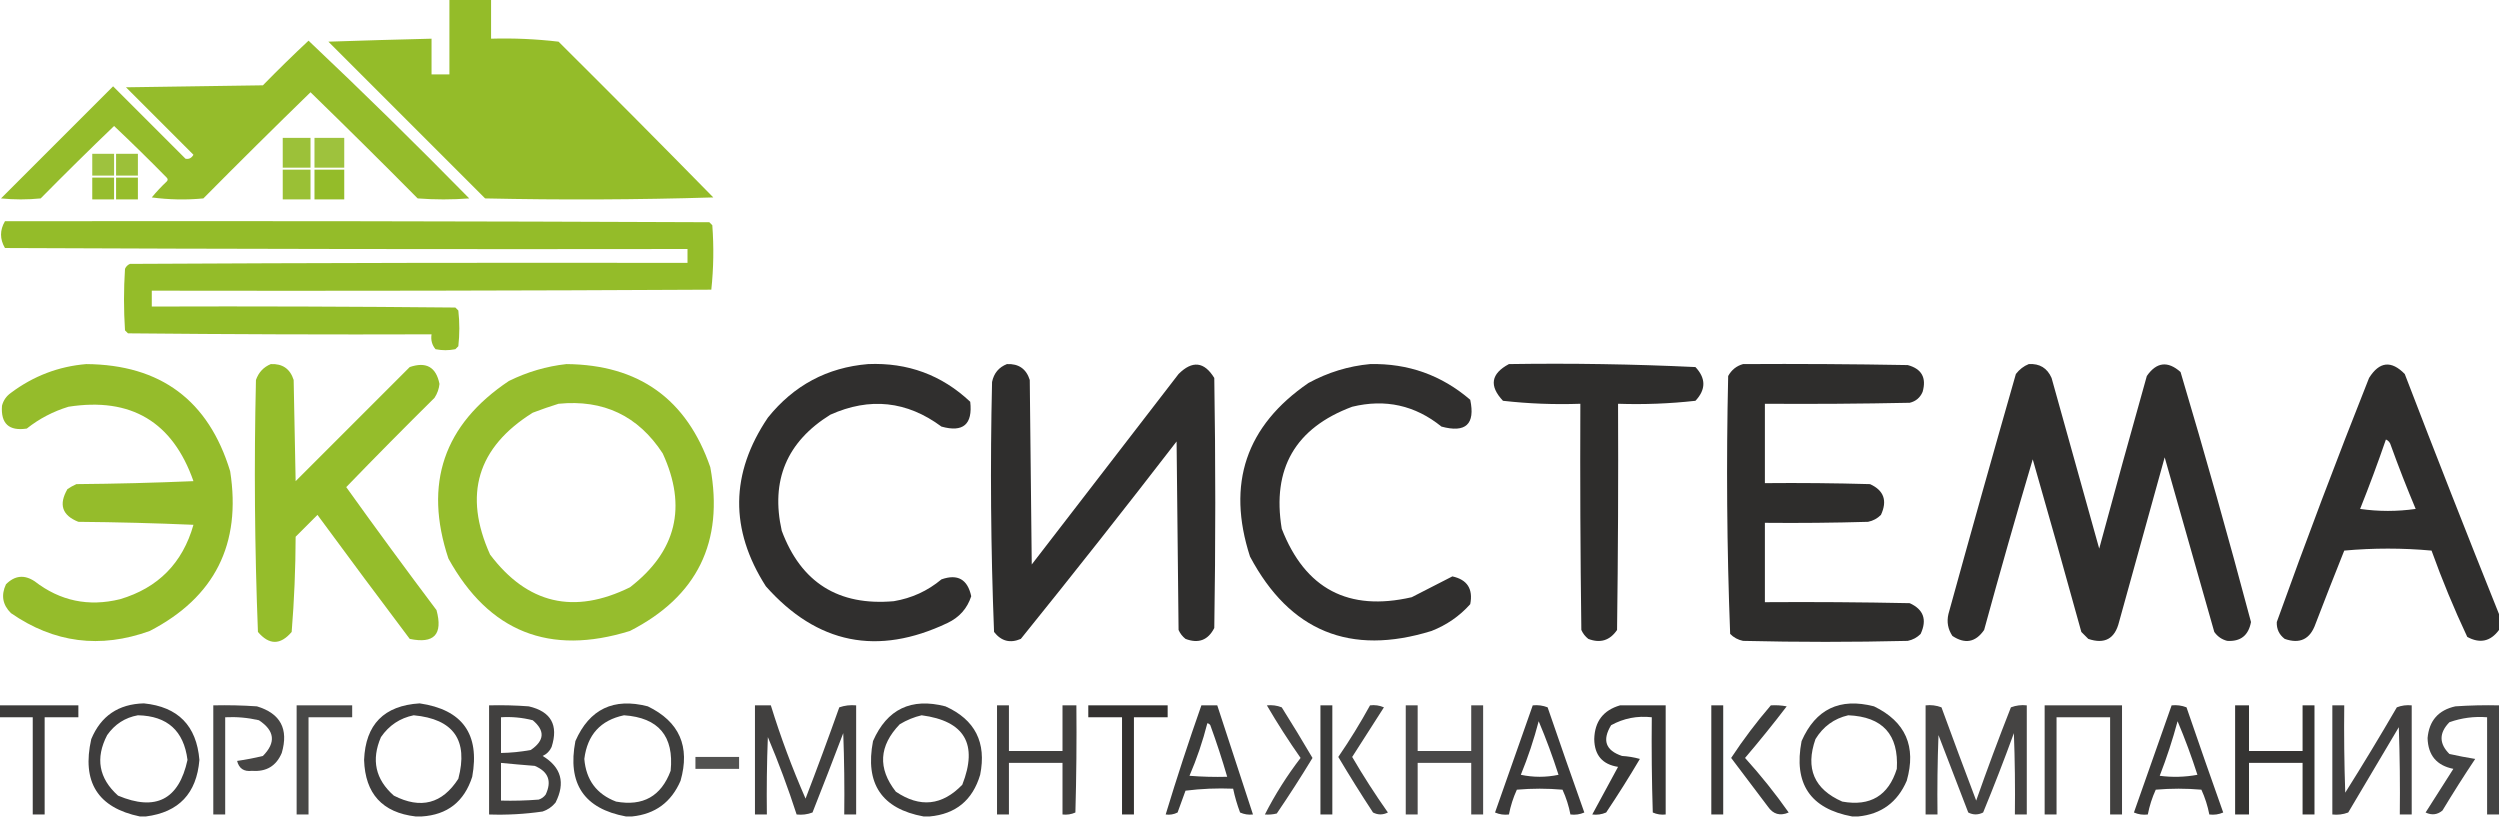 <?xml version="1.0" encoding="UTF-8"?> <svg xmlns="http://www.w3.org/2000/svg" xmlns:xlink="http://www.w3.org/1999/xlink" version="1.1" width="1260px" height="412px" style="shape-rendering:geometricPrecision; text-rendering:geometricPrecision; image-rendering:optimizeQuality; fill-rule:evenodd; clip-rule:evenodd"><g><path style="opacity:0.993" fill="#94bc29" d="M 226.5,-0.5 C 233.5,-0.5 240.5,-0.5 247.5,-0.5C 247.5,6.167 247.5,12.833 247.5,19.5C 258.877,19.174 270.21,19.674 281.5,21C 307.68,47.014 333.68,73.18 359.5,99.5C 321.171,100.667 282.838,100.833 244.5,100C 218.167,73.667 191.833,47.333 165.5,21C 182.833,20.417 200.166,19.917 217.5,19.5C 217.5,25.5 217.5,31.5 217.5,37.5C 220.5,37.5 223.5,37.5 226.5,37.5C 226.5,24.833 226.5,12.167 226.5,-0.5 Z"></path></g><g><path style="opacity:0.985" fill="#94bc29" d="M 155.5,20.5 C 182.916,46.414 209.916,72.914 236.5,100C 227.833,100.667 219.167,100.667 210.5,100C 192.653,81.986 174.653,64.153 156.5,46.5C 138.347,64.153 120.347,81.986 102.5,100C 93.814,100.832 85.147,100.665 76.5,99.5C 78.817,96.683 81.317,94.016 84,91.5C 84.667,90.833 84.667,90.167 84,89.5C 75.319,80.652 66.486,71.986 57.5,63.5C 45.014,75.486 32.681,87.653 20.5,100C 13.833,100.667 7.167,100.667 0.5,100C 19.333,81.167 38.167,62.333 57,43.5C 69.167,55.667 81.333,67.833 93.5,80C 95.201,80.345 96.534,79.678 97.5,78C 86.167,66.667 74.833,55.333 63.5,44C 86.5,43.667 109.5,43.333 132.5,43C 140.062,35.27 147.728,27.77 155.5,20.5 Z"></path></g><g><path style="opacity:0.919" fill="#94bc29" d="M 142.5,69.5 C 147.167,69.5 151.833,69.5 156.5,69.5C 156.5,74.5 156.5,79.5 156.5,84.5C 151.833,84.5 147.167,84.5 142.5,84.5C 142.5,79.5 142.5,74.5 142.5,69.5 Z"></path></g><g><path style="opacity:0.904" fill="#94bc29" d="M 158.5,69.5 C 163.5,69.5 168.5,69.5 173.5,69.5C 173.5,74.5 173.5,79.5 173.5,84.5C 168.5,84.5 163.5,84.5 158.5,84.5C 158.5,79.5 158.5,74.5 158.5,69.5 Z"></path></g><g><path style="opacity:0.9" fill="#94bc29" d="M 46.5,77.5 C 50.167,77.5 53.833,77.5 57.5,77.5C 57.5,81.167 57.5,84.833 57.5,88.5C 53.833,88.5 50.167,88.5 46.5,88.5C 46.5,84.833 46.5,81.167 46.5,77.5 Z"></path></g><g><path style="opacity:0.915" fill="#93bb28" d="M 58.5,77.5 C 62.167,77.5 65.833,77.5 69.5,77.5C 69.5,81.167 69.5,84.833 69.5,88.5C 65.833,88.5 62.167,88.5 58.5,88.5C 58.5,84.833 58.5,81.167 58.5,77.5 Z"></path></g><g><path style="opacity:0.941" fill="#94bc29" d="M 142.5,85.5 C 147.167,85.5 151.833,85.5 156.5,85.5C 156.5,90.5 156.5,95.5 156.5,100.5C 151.833,100.5 147.167,100.5 142.5,100.5C 142.5,95.5 142.5,90.5 142.5,85.5 Z"></path></g><g><path style="opacity:1" fill="#94bc29" d="M 158.5,85.5 C 163.5,85.5 168.5,85.5 173.5,85.5C 173.5,90.5 173.5,95.5 173.5,100.5C 168.5,100.5 163.5,100.5 158.5,100.5C 158.5,95.5 158.5,90.5 158.5,85.5 Z"></path></g><g><path style="opacity:0.984" fill="#94bc29" d="M 58.5,89.5 C 62.167,89.5 65.833,89.5 69.5,89.5C 69.5,93.167 69.5,96.833 69.5,100.5C 65.833,100.5 62.167,100.5 58.5,100.5C 58.5,96.833 58.5,93.167 58.5,89.5 Z"></path></g><g><path style="opacity:0.973" fill="#94bc29" d="M 46.5,89.5 C 50.167,89.5 53.833,89.5 57.5,89.5C 57.5,93.167 57.5,96.833 57.5,100.5C 53.833,100.5 50.167,100.5 46.5,100.5C 46.5,96.833 46.5,93.167 46.5,89.5 Z"></path></g><g><path style="opacity:0.996" fill="#94bc29" d="M 2.5,111.5 C 120.834,111.333 239.167,111.5 357.5,112C 358,112.5 358.5,113 359,113.5C 359.82,124.41 359.653,135.243 358.5,146C 264.501,146.5 170.501,146.667 76.5,146.5C 76.5,149.167 76.5,151.833 76.5,154.5C 127.501,154.333 178.501,154.5 229.5,155C 230,155.5 230.5,156 231,156.5C 231.667,162.5 231.667,168.5 231,174.5C 230.5,175 230,175.5 229.5,176C 226.167,176.667 222.833,176.667 219.5,176C 217.722,173.865 217.055,171.365 217.5,168.5C 166.499,168.667 115.499,168.5 64.5,168C 64,167.5 63.5,167 63,166.5C 62.333,156.167 62.333,145.833 63,135.5C 63.5,134.333 64.333,133.5 65.5,133C 159.166,132.5 252.833,132.333 346.5,132.5C 346.5,130.167 346.5,127.833 346.5,125.5C 231.833,125.667 117.166,125.5 2.5,125C -0.133,120.501 -0.133,116.001 2.5,111.5 Z"></path></g><g><path style="opacity:0.985" fill="#94bc29" d="M 43.5,183.5 C 80.961,183.809 105.127,201.809 116,237.5C 121.736,274.196 108.236,301.029 75.5,318C 50.542,327.043 27.209,324.043 5.5,309C 1.286,304.8 0.452,299.966 3,294.5C 7.452,290.015 12.285,289.515 17.5,293C 30.309,302.896 44.642,305.896 60.5,302C 79.702,296.297 92.036,283.797 97.5,264.5C 78.175,263.667 58.842,263.167 39.5,263C 31.313,259.767 29.48,254.267 34,246.5C 35.419,245.54 36.919,244.707 38.5,244C 58.175,243.833 77.842,243.333 97.5,242.5C 87.015,212.583 66.015,200.083 34.5,205C 26.774,207.362 19.774,211.029 13.5,216C 4.511,217.343 0.345,213.51 1,204.5C 1.69,201.804 3.19,199.637 5.5,198C 16.886,189.487 29.553,184.654 43.5,183.5 Z"></path></g><g><path style="opacity:0.967" fill="#2a2928" d="M 437.5,183.5 C 457.48,182.655 474.647,188.989 489,202.5C 490.279,213.893 485.445,218.059 474.5,215C 457.072,202.09 438.406,200.09 418.5,209C 396.496,222.673 388.329,242.173 394,267.5C 403.738,293.627 422.571,305.461 450.5,303C 459.523,301.487 467.523,297.821 474.5,292C 482.664,289.134 487.664,291.967 489.5,300.5C 487.485,306.686 483.485,311.186 477.5,314C 442.308,330.741 411.808,324.575 386,295.5C 367.725,266.917 368.059,238.584 387,210.5C 400.063,194.222 416.896,185.222 437.5,183.5 Z"></path></g><g><path style="opacity:0.974" fill="#2a2928" d="M 507.5,183.5 C 513.402,183.24 517.235,185.907 519,191.5C 519.333,222.5 519.667,253.5 520,284.5C 544.667,252.5 569.333,220.5 594,188.5C 600.942,181.576 606.942,182.243 612,190.5C 612.667,232.5 612.667,274.5 612,316.5C 608.874,322.655 604.04,324.489 597.5,322C 595.951,320.786 594.785,319.286 594,317.5C 593.667,285.833 593.333,254.167 593,222.5C 567.214,255.954 541.048,289.121 514.5,322C 509.124,324.321 504.624,323.154 501,318.5C 499.356,276.546 499.022,234.546 500,192.5C 500.913,188.094 503.413,185.094 507.5,183.5 Z"></path></g><g><path style="opacity:0.968" fill="#2a2928" d="M 690.5,183.5 C 709.713,183.069 726.546,189.069 741,201.5C 743.587,213.805 738.754,218.305 726.5,215C 713.216,204.264 698.216,200.931 681.5,205C 652.825,215.695 640.991,236.195 646,266.5C 657.804,296.82 679.637,308.32 711.5,301C 718.36,297.455 725.193,293.955 732,290.5C 739.498,292.144 742.498,296.811 741,304.5C 735.649,310.494 729.149,314.994 721.5,318C 680.536,330.686 650.036,318.186 630,280.5C 618.124,243.793 627.957,214.627 659.5,193C 669.315,187.669 679.648,184.503 690.5,183.5 Z"></path></g><g><path style="opacity:0.97" fill="#2a2928" d="M 1022.5,183.5 C 1027.97,183.156 1031.8,185.489 1034,190.5C 1042,219.167 1050,247.833 1058,276.5C 1065.84,247.456 1073.84,218.456 1082,189.5C 1086.89,182.457 1092.56,181.79 1099,187.5C 1111.45,229.31 1123.29,271.31 1134.5,313.5C 1133.25,320.262 1129.25,323.429 1122.5,323C 1119.8,322.31 1117.64,320.81 1116,318.5C 1107.66,289.155 1099.33,259.822 1091,230.5C 1083.33,258.167 1075.67,285.833 1068,313.5C 1065.91,321.96 1060.75,324.793 1052.5,322C 1051.33,320.833 1050.17,319.667 1049,318.5C 1040.99,289.444 1032.82,260.444 1024.5,231.5C 1016.03,260.068 1007.87,288.735 1000,317.5C 995.703,323.739 990.37,324.739 984,320.5C 981.755,317.119 981.088,313.452 982,309.5C 993.135,269.098 1004.47,228.765 1016,188.5C 1017.8,186.174 1019.97,184.508 1022.5,183.5 Z"></path></g><g><path style="opacity:0.987" fill="#94bc29" d="M 136.5,183.5 C 142.402,183.24 146.235,185.907 148,191.5C 148.333,208.5 148.667,225.5 149,242.5C 168.167,223.333 187.333,204.167 206.5,185C 214.802,182.148 219.802,184.982 221.5,193.5C 221.237,196.028 220.404,198.361 219,200.5C 203.986,215.347 189.153,230.347 174.5,245.5C 189.422,266.344 204.589,287.011 220,307.5C 223.311,319.738 218.811,324.571 206.5,322C 190.878,301.256 175.378,280.423 160,259.5C 156.333,263.167 152.667,266.833 149,270.5C 148.955,286.567 148.288,302.567 147,318.5C 141.333,325.167 135.667,325.167 130,318.5C 128.35,276.226 128.017,233.893 129,191.5C 130.353,187.65 132.853,184.983 136.5,183.5 Z"></path></g><g><path style="opacity:0.98" fill="#94bc29" d="M 285.5,183.5 C 321.988,183.814 346.155,201.148 358,235.5C 364.924,273.152 351.424,300.652 317.5,318C 276.929,330.62 246.429,318.453 226,281.5C 213.459,243.788 223.625,213.955 256.5,192C 265.794,187.432 275.461,184.598 285.5,183.5 Z M 281.5,203.5 C 304.164,201.251 321.664,209.584 334,228.5C 346.416,255.427 340.916,277.927 317.5,296C 289.287,309.903 265.787,304.403 247,279.5C 233.395,249.321 240.562,225.487 268.5,208C 272.893,206.329 277.226,204.829 281.5,203.5 Z"></path></g><g><path style="opacity:0.977" fill="#2a2928" d="M 760.5,183.5 C 791.896,183.022 823.229,183.522 854.5,185C 859.833,190.667 859.833,196.333 854.5,202C 841.574,203.443 828.574,203.943 815.5,203.5C 815.667,241.501 815.5,279.501 815,317.5C 811.378,322.818 806.544,324.318 800.5,322C 798.951,320.786 797.785,319.286 797,317.5C 796.5,279.501 796.333,241.501 796.5,203.5C 783.401,203.962 770.401,203.462 757.5,202C 750.422,194.485 751.422,188.318 760.5,183.5 Z"></path></g><g><path style="opacity:0.978" fill="#2a2928" d="M 878.5,183.5 C 906.169,183.333 933.835,183.5 961.5,184C 968.526,185.878 971.026,190.378 969,197.5C 967.74,200.428 965.573,202.261 962.5,203C 938.169,203.5 913.836,203.667 889.5,203.5C 889.5,216.833 889.5,230.167 889.5,243.5C 907.17,243.333 924.836,243.5 942.5,244C 949.482,247.169 951.316,252.336 948,259.5C 946.2,261.317 944.034,262.484 941.5,263C 924.17,263.5 906.837,263.667 889.5,263.5C 889.5,276.833 889.5,290.167 889.5,303.5C 913.836,303.333 938.169,303.5 962.5,304C 969.482,307.169 971.316,312.336 968,319.5C 966.2,321.317 964.034,322.484 961.5,323C 933.833,323.667 906.167,323.667 878.5,323C 875.966,322.484 873.8,321.317 872,319.5C 870.344,276.25 870.011,232.917 871,189.5C 872.707,186.41 875.207,184.41 878.5,183.5 Z"></path></g><g><path style="opacity:0.971" fill="#2a2928" d="M 1259.5,309.5 C 1259.5,312.167 1259.5,314.833 1259.5,317.5C 1255.22,323.314 1249.88,324.481 1243.5,321C 1236.84,306.831 1230.84,292.331 1225.5,277.5C 1210.83,276.167 1196.17,276.167 1181.5,277.5C 1176.57,289.794 1171.74,302.127 1167,314.5C 1164.29,322.178 1159.12,324.678 1151.5,322C 1148.68,319.868 1147.35,317.035 1147.5,313.5C 1162.3,272.271 1177.8,231.271 1194,190.5C 1199.2,182.198 1205.2,181.531 1212,188.5C 1227.57,229.051 1243.4,269.385 1259.5,309.5 Z M 1202.5,221.5 C 1203.79,222.058 1204.62,223.058 1205,224.5C 1208.89,235.278 1213.06,245.945 1217.5,256.5C 1208.17,257.833 1198.83,257.833 1189.5,256.5C 1194.13,244.911 1198.46,233.244 1202.5,221.5 Z"></path></g><g><path style="opacity:0.895" fill="#292827" d="M 73.5,411.5 C 72.5,411.5 71.5,411.5 70.5,411.5C 49.277,407.104 41.11,394.104 46,372.5C 50.855,360.835 59.689,354.835 72.5,354.5C 89.73,356.23 99.063,365.73 100.5,383C 99.104,399.893 90.104,409.393 73.5,411.5 Z M 69.5,360.5 C 84.311,360.811 92.644,368.311 94.5,383C 90.173,402.998 78.506,408.998 59.5,401C 49.797,392.297 47.963,382.131 54,370.5C 57.863,364.994 63.029,361.661 69.5,360.5 Z"></path></g><g><path style="opacity:0.895" fill="#292827" d="M 212.5,411.5 C 211.5,411.5 210.5,411.5 209.5,411.5C 192.709,409.538 184.043,400.038 183.5,383C 184.218,365.115 193.551,355.615 211.5,354.5C 233.081,357.651 241.914,369.985 238,391.5C 233.986,404.026 225.486,410.693 212.5,411.5 Z M 208.5,360.5 C 228.602,362.382 236.102,373.049 231,392.5C 222.908,405.1 212.075,407.933 198.5,401C 189.203,392.812 187.036,382.978 192,371.5C 196.07,365.581 201.57,361.915 208.5,360.5 Z"></path></g><g><path style="opacity:0.897" fill="#292827" d="M 318.5,411.5 C 317.5,411.5 316.5,411.5 315.5,411.5C 294.361,407.6 285.861,394.933 290,373.5C 297.087,357.375 309.254,351.541 326.5,356C 342.42,363.722 347.92,376.222 343,393.5C 338.341,404.331 330.175,410.331 318.5,411.5 Z M 314.5,360.5 C 331.945,361.708 339.778,371.041 338,388.5C 333.236,401.302 324.069,406.469 310.5,404C 300.705,400.274 295.371,393.107 294.5,382.5C 296.026,370.314 302.693,362.981 314.5,360.5 Z"></path></g><g><path style="opacity:0.901" fill="#292827" d="M 468.5,411.5 C 467.5,411.5 466.5,411.5 465.5,411.5C 444.37,407.624 435.87,394.958 440,373.5C 447.081,357.378 459.247,351.545 476.5,356C 491.442,362.716 497.276,374.216 494,390.5C 490.197,403.305 481.697,410.305 468.5,411.5 Z M 464.5,360.5 C 486.184,363.368 493.017,375.034 485,395.5C 474.839,406.055 463.673,407.222 451.5,399C 442.312,387.245 442.979,375.911 453.5,365C 457.053,362.879 460.72,361.379 464.5,360.5 Z"></path></g><g><path style="opacity:0.904" fill="#292827" d="M 936.5,411.5 C 935.5,411.5 934.5,411.5 933.5,411.5C 912.359,407.596 903.859,394.93 908,373.5C 915.087,357.375 927.254,351.541 944.5,356C 960.417,363.709 965.917,376.209 961,393.5C 956.318,404.362 948.151,410.362 936.5,411.5 Z M 931.5,360.5 C 948.855,361.23 957.022,370.23 956,387.5C 951.79,401.029 942.624,406.529 928.5,404C 914.307,397.771 909.807,387.271 915,372.5C 918.892,366.151 924.392,362.151 931.5,360.5 Z"></path></g><g><path style="opacity:0.866" fill="#2a2928" d="M 107.5,355.5 C 114.841,355.334 122.174,355.5 129.5,356C 141.379,359.587 145.546,367.42 142,379.5C 139.217,386.063 134.217,389.063 127,388.5C 122.951,389.001 120.451,387.335 119.5,383.5C 123.907,382.875 128.241,382.042 132.5,381C 139.161,374.28 138.494,368.28 130.5,363C 124.912,361.711 119.245,361.211 113.5,361.5C 113.5,377.833 113.5,394.167 113.5,410.5C 111.5,410.5 109.5,410.5 107.5,410.5C 107.5,392.167 107.5,373.833 107.5,355.5 Z"></path></g><g><path style="opacity:0.853" fill="#2a2928" d="M 149.5,355.5 C 158.833,355.5 168.167,355.5 177.5,355.5C 177.5,357.5 177.5,359.5 177.5,361.5C 170.167,361.5 162.833,361.5 155.5,361.5C 155.5,377.833 155.5,394.167 155.5,410.5C 153.5,410.5 151.5,410.5 149.5,410.5C 149.5,392.167 149.5,373.833 149.5,355.5 Z"></path></g><g><path style="opacity:0.885" fill="#292827" d="M 246.5,355.5 C 253.175,355.334 259.842,355.5 266.5,356C 277.723,358.609 281.557,365.442 278,376.5C 277.052,378.57 275.552,380.07 273.5,381C 282.884,386.689 285.05,394.522 280,404.5C 278.269,406.617 276.102,408.117 273.5,409C 264.552,410.307 255.552,410.807 246.5,410.5C 246.5,392.167 246.5,373.833 246.5,355.5 Z M 252.5,361.5 C 257.93,361.161 263.264,361.661 268.5,363C 274.787,368.26 274.453,373.26 267.5,378C 262.536,378.912 257.536,379.412 252.5,379.5C 252.5,373.5 252.5,367.5 252.5,361.5 Z M 252.5,384.5 C 258.154,385.055 263.82,385.555 269.5,386C 276.392,388.899 278.226,393.733 275,400.5C 274.097,401.701 272.931,402.535 271.5,403C 265.175,403.5 258.842,403.666 252.5,403.5C 252.5,397.167 252.5,390.833 252.5,384.5 Z"></path></g><g><path style="opacity:0.886" fill="#292827" d="M 380.5,355.5 C 383.167,355.5 385.833,355.5 388.5,355.5C 393.448,371.512 399.281,387.179 406,402.5C 411.863,387.244 417.53,371.91 423,356.5C 425.719,355.556 428.552,355.223 431.5,355.5C 431.5,373.833 431.5,392.167 431.5,410.5C 429.5,410.5 427.5,410.5 425.5,410.5C 425.667,396.829 425.5,383.163 425,369.5C 419.931,382.873 414.765,396.206 409.5,409.5C 406.914,410.48 404.247,410.813 401.5,410.5C 397.243,397.313 392.41,384.313 387,371.5C 386.5,384.496 386.333,397.496 386.5,410.5C 384.5,410.5 382.5,410.5 380.5,410.5C 380.5,392.167 380.5,373.833 380.5,355.5 Z"></path></g><g><path style="opacity:0.886" fill="#282726" d="M 502.5,355.5 C 504.5,355.5 506.5,355.5 508.5,355.5C 508.5,363.167 508.5,370.833 508.5,378.5C 517.5,378.5 526.5,378.5 535.5,378.5C 535.5,370.833 535.5,363.167 535.5,355.5C 537.833,355.5 540.167,355.5 542.5,355.5C 542.667,373.503 542.5,391.503 542,409.5C 539.959,410.423 537.792,410.756 535.5,410.5C 535.5,401.833 535.5,393.167 535.5,384.5C 526.5,384.5 517.5,384.5 508.5,384.5C 508.5,393.167 508.5,401.833 508.5,410.5C 506.5,410.5 504.5,410.5 502.5,410.5C 502.5,392.167 502.5,373.833 502.5,355.5 Z"></path></g><g><path style="opacity:0.903" fill="#282827" d="M 605.5,355.5 C 608.167,355.5 610.833,355.5 613.5,355.5C 619.5,373.833 625.5,392.167 631.5,410.5C 629.208,410.756 627.041,410.423 625,409.5C 623.523,405.57 622.356,401.57 621.5,397.5C 613.472,397.169 605.472,397.502 597.5,398.5C 596.167,402.167 594.833,405.833 593.5,409.5C 591.604,410.466 589.604,410.799 587.5,410.5C 593.095,392.049 599.095,373.716 605.5,355.5 Z M 608.5,364.5 C 609.117,364.611 609.617,364.944 610,365.5C 613.135,374.094 615.968,382.761 618.5,391.5C 612.158,391.666 605.825,391.5 599.5,391C 603.197,382.408 606.197,373.575 608.5,364.5 Z"></path></g><g><path style="opacity:0.913" fill="#292928" d="M 665.5,355.5 C 667.5,355.5 669.5,355.5 671.5,355.5C 671.5,373.833 671.5,392.167 671.5,410.5C 669.5,410.5 667.5,410.5 665.5,410.5C 665.5,392.167 665.5,373.833 665.5,355.5 Z"></path></g><g><path style="opacity:0.87" fill="#282726" d="M 690.5,355.5 C 692.924,355.192 695.257,355.526 697.5,356.5C 692.167,364.833 686.833,373.167 681.5,381.5C 687.106,391.102 693.106,400.435 699.5,409.5C 696.966,410.777 694.466,410.777 692,409.5C 685.969,400.3 680.135,390.966 674.5,381.5C 680.284,373.063 685.617,364.396 690.5,355.5 Z"></path></g><g><path style="opacity:0.849" fill="#2a2928" d="M 708.5,355.5 C 710.5,355.5 712.5,355.5 714.5,355.5C 714.5,363.167 714.5,370.833 714.5,378.5C 723.5,378.5 732.5,378.5 741.5,378.5C 741.5,370.833 741.5,363.167 741.5,355.5C 743.5,355.5 745.5,355.5 747.5,355.5C 747.5,373.833 747.5,392.167 747.5,410.5C 745.5,410.5 743.5,410.5 741.5,410.5C 741.5,401.833 741.5,393.167 741.5,384.5C 732.5,384.5 723.5,384.5 714.5,384.5C 714.5,393.167 714.5,401.833 714.5,410.5C 712.5,410.5 710.5,410.5 708.5,410.5C 708.5,392.167 708.5,373.833 708.5,355.5 Z"></path></g><g><path style="opacity:0.908" fill="#282727" d="M 772.5,355.5 C 775.119,355.232 777.619,355.565 780,356.5C 786.068,374.204 792.235,391.871 798.5,409.5C 796.257,410.474 793.924,410.808 791.5,410.5C 790.668,406.17 789.335,402.004 787.5,398C 779.833,397.333 772.167,397.333 764.5,398C 762.665,402.004 761.332,406.17 760.5,410.5C 758.076,410.808 755.743,410.474 753.5,409.5C 759.842,391.472 766.176,373.472 772.5,355.5 Z M 775.5,363.5 C 779.197,372.247 782.531,381.247 785.5,390.5C 779.167,391.833 772.833,391.833 766.5,390.5C 770.105,381.686 773.105,372.686 775.5,363.5 Z"></path></g><g><path style="opacity:0.921" fill="#272625" d="M 816.5,355.5 C 824.167,355.5 831.833,355.5 839.5,355.5C 839.5,373.833 839.5,392.167 839.5,410.5C 837.208,410.756 835.041,410.423 833,409.5C 832.5,393.503 832.333,377.503 832.5,361.5C 825.19,360.673 818.357,362.006 812,365.5C 807.39,373.079 809.223,378.245 817.5,381C 820.553,381.179 823.553,381.679 826.5,382.5C 821.083,391.669 815.417,400.669 809.5,409.5C 807.257,410.474 804.924,410.808 802.5,410.5C 806.833,402.5 811.167,394.5 815.5,386.5C 807.617,385.277 803.617,380.61 803.5,372.5C 803.726,363.617 808.059,357.95 816.5,355.5 Z"></path></g><g><path style="opacity:0.894" fill="#282726" d="M 892.5,355.5 C 895.187,355.336 897.854,355.503 900.5,356C 893.74,364.85 886.74,373.516 879.5,382C 887.403,390.734 894.737,399.9 901.5,409.5C 897.152,411.381 893.652,410.381 891,406.5C 884.819,398.322 878.652,390.156 872.5,382C 878.6,372.734 885.267,363.901 892.5,355.5 Z"></path></g><g><path style="opacity:0.865" fill="#292827" d="M 970.5,355.5 C 973.247,355.187 975.914,355.52 978.5,356.5C 984.235,372.205 990.068,387.872 996,403.5C 1001.54,387.717 1007.37,372.051 1013.5,356.5C 1016.09,355.52 1018.75,355.187 1021.5,355.5C 1021.5,373.833 1021.5,392.167 1021.5,410.5C 1019.5,410.5 1017.5,410.5 1015.5,410.5C 1015.67,396.829 1015.5,383.163 1015,369.5C 1010.11,382.945 1004.94,396.278 999.5,409.5C 996.966,410.777 994.466,410.777 992,409.5C 987,396.5 982,383.5 977,370.5C 976.5,383.829 976.333,397.163 976.5,410.5C 974.5,410.5 972.5,410.5 970.5,410.5C 970.5,392.167 970.5,373.833 970.5,355.5 Z"></path></g><g><path style="opacity:0.888" fill="#2a2928" d="M 1030.5,355.5 C 1043.5,355.5 1056.5,355.5 1069.5,355.5C 1069.5,373.833 1069.5,392.167 1069.5,410.5C 1067.5,410.5 1065.5,410.5 1063.5,410.5C 1063.5,394.167 1063.5,377.833 1063.5,361.5C 1054.5,361.5 1045.5,361.5 1036.5,361.5C 1036.5,377.833 1036.5,394.167 1036.5,410.5C 1034.5,410.5 1032.5,410.5 1030.5,410.5C 1030.5,392.167 1030.5,373.833 1030.5,355.5 Z"></path></g><g><path style="opacity:0.908" fill="#282726" d="M 1094.5,355.5 C 1097.12,355.232 1099.62,355.565 1102,356.5C 1108.07,374.204 1114.23,391.871 1120.5,409.5C 1118.26,410.474 1115.92,410.808 1113.5,410.5C 1112.67,406.17 1111.33,402.004 1109.5,398C 1101.83,397.333 1094.17,397.333 1086.5,398C 1084.67,402.004 1083.33,406.17 1082.5,410.5C 1080.08,410.808 1077.74,410.474 1075.5,409.5C 1081.84,391.472 1088.18,373.472 1094.5,355.5 Z M 1097.5,363.5 C 1101.2,372.247 1104.53,381.247 1107.5,390.5C 1101.19,391.664 1094.86,391.831 1088.5,391C 1092,381.998 1095,372.831 1097.5,363.5 Z"></path></g><g><path style="opacity:0.941" fill="#292827" d="M 1126.5,355.5 C 1128.83,355.5 1131.17,355.5 1133.5,355.5C 1133.5,363.167 1133.5,370.833 1133.5,378.5C 1142.5,378.5 1151.5,378.5 1160.5,378.5C 1160.5,370.833 1160.5,363.167 1160.5,355.5C 1162.5,355.5 1164.5,355.5 1166.5,355.5C 1166.5,373.833 1166.5,392.167 1166.5,410.5C 1164.5,410.5 1162.5,410.5 1160.5,410.5C 1160.5,401.833 1160.5,393.167 1160.5,384.5C 1151.5,384.5 1142.5,384.5 1133.5,384.5C 1133.5,393.167 1133.5,401.833 1133.5,410.5C 1131.17,410.5 1128.83,410.5 1126.5,410.5C 1126.5,392.167 1126.5,373.833 1126.5,355.5 Z"></path></g><g><path style="opacity:0.886" fill="#292828" d="M 1175.5,355.5 C 1177.5,355.5 1179.5,355.5 1181.5,355.5C 1181.33,370.17 1181.5,384.837 1182,399.5C 1190.92,385.333 1199.58,371 1208,356.5C 1210.38,355.565 1212.88,355.232 1215.5,355.5C 1215.5,373.833 1215.5,392.167 1215.5,410.5C 1213.5,410.5 1211.5,410.5 1209.5,410.5C 1209.67,395.83 1209.5,381.163 1209,366.5C 1200.5,380.833 1192,395.167 1183.5,409.5C 1180.91,410.48 1178.25,410.813 1175.5,410.5C 1175.5,392.167 1175.5,373.833 1175.5,355.5 Z"></path></g><g><path style="opacity:0.874" fill="#292828" d="M 1259.5,355.5 C 1259.5,373.833 1259.5,392.167 1259.5,410.5C 1257.5,410.5 1255.5,410.5 1253.5,410.5C 1253.5,394.167 1253.5,377.833 1253.5,361.5C 1246.96,360.989 1240.62,361.822 1234.5,364C 1229.23,369.407 1229.23,374.74 1234.5,380C 1238.8,380.964 1243.13,381.797 1247.5,382.5C 1241.8,391.033 1236.3,399.7 1231,408.5C 1228.44,410.65 1225.61,410.983 1222.5,409.5C 1227.17,402.167 1231.83,394.833 1236.5,387.5C 1228.07,385.824 1223.74,380.657 1223.5,372C 1224.27,363.23 1228.94,357.897 1237.5,356C 1244.83,355.5 1252.16,355.334 1259.5,355.5 Z"></path></g><g><path style="opacity:0.911" fill="#2a2928" d="M -0.5,355.5 C 12.833,355.5 26.167,355.5 39.5,355.5C 39.5,357.5 39.5,359.5 39.5,361.5C 33.833,361.5 28.167,361.5 22.5,361.5C 22.5,377.833 22.5,394.167 22.5,410.5C 20.5,410.5 18.5,410.5 16.5,410.5C 16.5,394.167 16.5,377.833 16.5,361.5C 10.833,361.5 5.167,361.5 -0.5,361.5C -0.5,359.5 -0.5,357.5 -0.5,355.5 Z"></path></g><g><path style="opacity:0.96" fill="#2b2928" d="M 548.5,355.5 C 561.833,355.5 575.167,355.5 588.5,355.5C 588.5,357.5 588.5,359.5 588.5,361.5C 582.833,361.5 577.167,361.5 571.5,361.5C 571.5,377.833 571.5,394.167 571.5,410.5C 569.5,410.5 567.5,410.5 565.5,410.5C 565.5,394.167 565.5,377.833 565.5,361.5C 559.833,361.5 554.167,361.5 548.5,361.5C 548.5,359.5 548.5,357.5 548.5,355.5 Z"></path></g><g><path style="opacity:0.864" fill="#292827" d="M 638.5,355.5 C 641.119,355.232 643.619,355.565 646,356.5C 651.299,364.933 656.465,373.433 661.5,382C 655.756,391.487 649.756,400.82 643.5,410C 641.527,410.495 639.527,410.662 637.5,410.5C 642.586,400.51 648.586,391.01 655.5,382C 649.438,373.365 643.771,364.531 638.5,355.5 Z"></path></g><g><path style="opacity:0.925" fill="#2a2928" d="M 862.5,355.5 C 864.5,355.5 866.5,355.5 868.5,355.5C 868.5,373.833 868.5,392.167 868.5,410.5C 866.5,410.5 864.5,410.5 862.5,410.5C 862.5,392.167 862.5,373.833 862.5,355.5 Z"></path></g><g><path style="opacity:0.805" fill="#2a2928" d="M 350.5,381.5 C 357.833,381.5 365.167,381.5 372.5,381.5C 372.5,383.5 372.5,385.5 372.5,387.5C 365.167,387.5 357.833,387.5 350.5,387.5C 350.5,385.5 350.5,383.5 350.5,381.5 Z"></path></g></svg> 